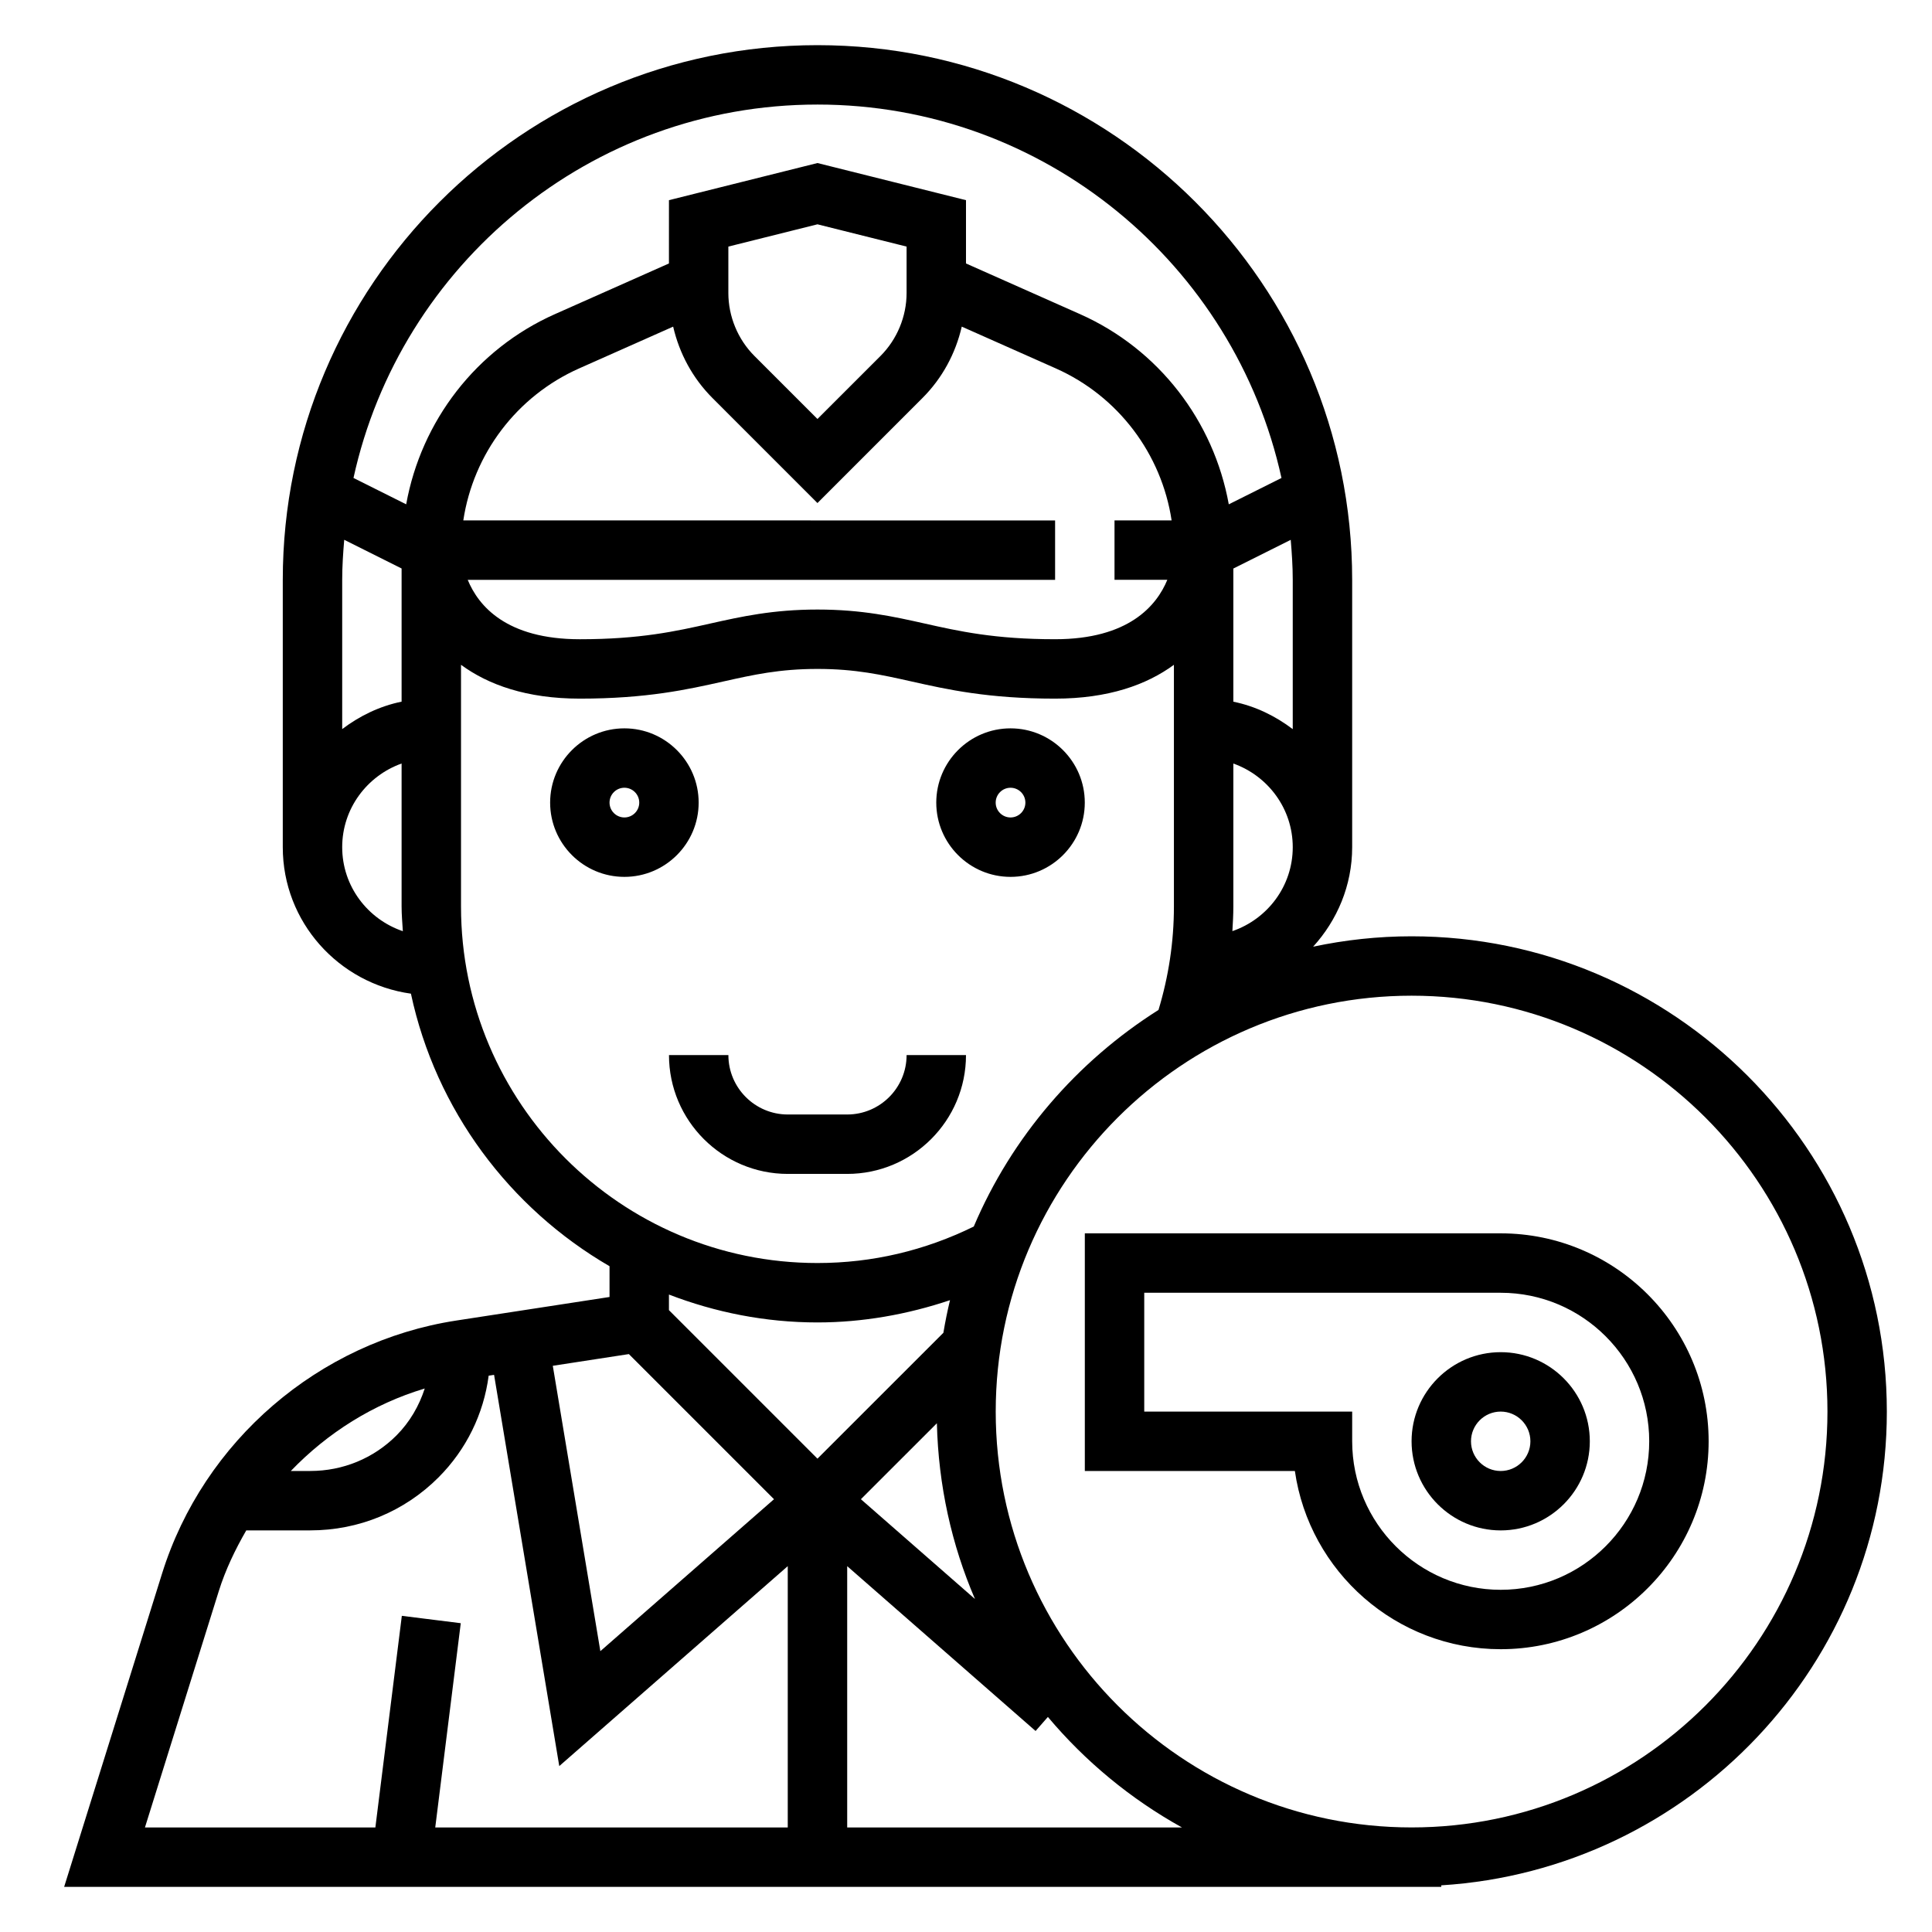 <?xml version="1.0" encoding="UTF-8"?>
<!-- Uploaded to: SVG Repo, www.svgrepo.com, Generator: SVG Repo Mixer Tools -->
<svg fill="#000000" width="800px" height="800px" version="1.1" viewBox="144 144 512 512" xmlns="http://www.w3.org/2000/svg">
 <g>
  <path d="m541.7 502.34c-13.02 0-23.617 10.598-23.617 23.617s10.598 23.617 23.617 23.617c13.02 0 23.617-10.598 23.617-23.617 0-13.023-10.598-23.617-23.617-23.617zm0 31.488c-4.344 0-7.871-3.535-7.871-7.871s3.527-7.871 7.871-7.871 7.871 3.535 7.871 7.871-3.527 7.871-7.871 7.871z"/>
  <path d="m541.7 470.85h-110.21v62.977h55.664c3.824 26.672 26.828 47.23 54.547 47.23 30.379 0 55.105-24.719 55.105-55.105-0.004-30.383-24.73-55.102-55.109-55.102zm0 94.465c-21.703 0-39.359-17.656-39.359-39.359v-7.871h-55.105v-31.488h94.465c21.703 0 39.359 17.656 39.359 39.359 0 21.699-17.656 39.359-39.359 39.359z"/>
  <path d="m644.03 518.08c0-69.445-56.504-125.95-125.95-125.95-8.949 0-17.664 0.969-26.086 2.754 6.359-6.996 10.344-16.191 10.344-26.367v-70.848c0-78.129-63.566-141.7-141.7-141.7-78.133-0.004-141.7 63.562-141.7 141.7v70.848c0 19.852 14.832 36.148 33.961 38.816 6.598 30.828 26.145 56.852 52.633 72.227v8.156l-40.652 6.25c-36.359 5.598-66.953 31.906-77.926 67.023l-25.953 83.047h364.95v-0.402c65.781-4.094 118.08-58.758 118.08-125.55zm-408.81-231.03 15.207 7.606v35.289c-5.848 1.195-11.148 3.793-15.742 7.273v-39.555c0-3.582 0.242-7.102 0.535-10.613zm31.559-5.133c2.66-17.594 14.113-32.914 30.691-40.281l24.922-11.074c1.645 7.094 5.141 13.633 10.414 18.918l27.828 27.832 27.828-27.836c5.273-5.273 8.777-11.824 10.414-18.918l24.922 11.074c16.578 7.367 28.031 22.688 30.691 40.281l-15.133 0.004v15.742h13.996c-2.832 6.871-10.266 15.742-29.742 15.742-16.004 0-25.457-2.117-34.613-4.172-8.129-1.816-16.531-3.695-28.363-3.695s-20.23 1.883-28.363 3.699c-9.152 2.055-18.605 4.172-34.609 4.172-19.469 0-26.875-8.832-29.711-15.742h155.66v-15.742zm70.242-60.277v-12.293l23.617-5.902 23.617 5.902v12.297c0 6.219-2.519 12.297-6.918 16.695l-16.703 16.695-16.695-16.695c-4.398-4.394-6.918-10.48-6.918-16.699zm149.57 76.023v39.566c-4.598-3.481-9.895-6.086-15.742-7.273v-35.289l15.207-7.606c0.293 3.5 0.535 7.019 0.535 10.602zm-15.996 93.094c0.129-2.164 0.254-4.332 0.254-6.504v-37.91c9.141 3.258 15.742 11.918 15.742 22.168 0 10.344-6.723 19.059-15.996 22.246zm-109.96-219.05c60.18 0 110.57 42.453 122.97 98.961l-13.965 6.984c-3.984-22.035-18.516-41.109-39.43-50.406l-30.211-13.426v-16.773l-39.359-9.84-39.359 9.84-0.004 16.773-30.203 13.422c-20.926 9.297-35.449 28.371-39.43 50.406l-13.965-6.984c12.387-56.504 62.777-98.957 122.96-98.957zm-125.95 196.8c0-10.25 6.606-18.91 15.742-22.168v37.91c0 2.203 0.203 4.352 0.332 6.527-9.312-3.164-16.074-11.902-16.074-22.27zm31.488 15.742v-64.07c7.219 5.297 17.387 8.965 31.488 8.965 17.742 0 28.535-2.418 38.055-4.551 7.957-1.777 14.836-3.32 24.918-3.32 10.086 0 16.965 1.543 24.922 3.32 9.52 2.137 20.312 4.551 38.055 4.551 14.098 0 24.27-3.668 31.488-8.965v64.07c0 9.352-1.41 18.555-4.086 27.395-21.617 13.664-38.871 33.629-48.957 57.402-12.93 6.348-26.84 9.668-41.422 9.668-52.086 0-94.461-42.375-94.461-94.465zm126.11 136.93c0.402 16.5 3.914 32.227 10.094 46.578l-30.23-26.449zm-31.648-26.719c11.973 0 23.844-2.117 35.125-5.902-0.684 2.852-1.266 5.723-1.754 8.645l-33.371 33.359-39.359-39.359v-4.133c12.242 4.707 25.484 7.391 39.359 7.391zm-49.977 8.387 38.461 38.461-46.02 40.266-12.602-75.625zm-54.098 9.121c-1.496 4.598-3.945 8.871-7.477 12.422-6.07 6.078-14.195 9.434-22.863 9.434h-5.148c9.715-10.109 21.871-17.785 35.488-21.855zm-54.586 53.711c1.789-5.707 4.356-11.027 7.289-16.113h16.957c12.887 0 24.961-4.992 34.008-14.059 7.375-7.398 11.941-16.809 13.273-26.938l1.434-0.219 17.277 103.68 60.551-52.984v69.246h-93.418l6.762-54.129-15.617-1.953-7.012 56.082h-61.066zm166.54 62.609v-69.242l49.926 43.684 3.258-3.723c9.926 11.809 21.965 21.766 35.543 29.293l-88.727-0.004zm149.57 0c-60.773 0-110.21-49.438-110.21-110.21 0-60.773 49.438-110.21 110.21-110.21 60.773 0 110.21 49.438 110.21 110.21 0.004 60.77-49.434 110.21-110.21 110.21z"/>
  <path d="m400 423.61h-15.742c0 8.684-7.062 15.742-15.742 15.742h-15.742c-8.684 0-15.742-7.062-15.742-15.742h-15.742c0 17.367 14.121 31.488 31.488 31.488h15.742c17.355 0 31.48-14.121 31.48-31.488z"/>
  <path d="m411.8 376.38c10.855 0 19.68-8.832 19.68-19.68 0.004-10.848-8.824-19.68-19.68-19.68-10.855 0-19.68 8.832-19.68 19.68s8.824 19.68 19.68 19.68zm0-23.617c2.164 0 3.938 1.762 3.938 3.938 0 2.172-1.77 3.934-3.938 3.934-2.164 0-3.934-1.762-3.934-3.934s1.77-3.938 3.934-3.938z"/>
  <path d="m329.15 356.7c0-10.848-8.824-19.68-19.68-19.68s-19.68 8.832-19.68 19.68 8.824 19.68 19.68 19.68 19.68-8.832 19.68-19.68zm-19.68 3.934c-2.164 0-3.938-1.762-3.938-3.938 0-2.172 1.77-3.938 3.938-3.938 2.164 0 3.938 1.762 3.938 3.938s-1.77 3.938-3.938 3.938z"/>
 </g>
</svg>